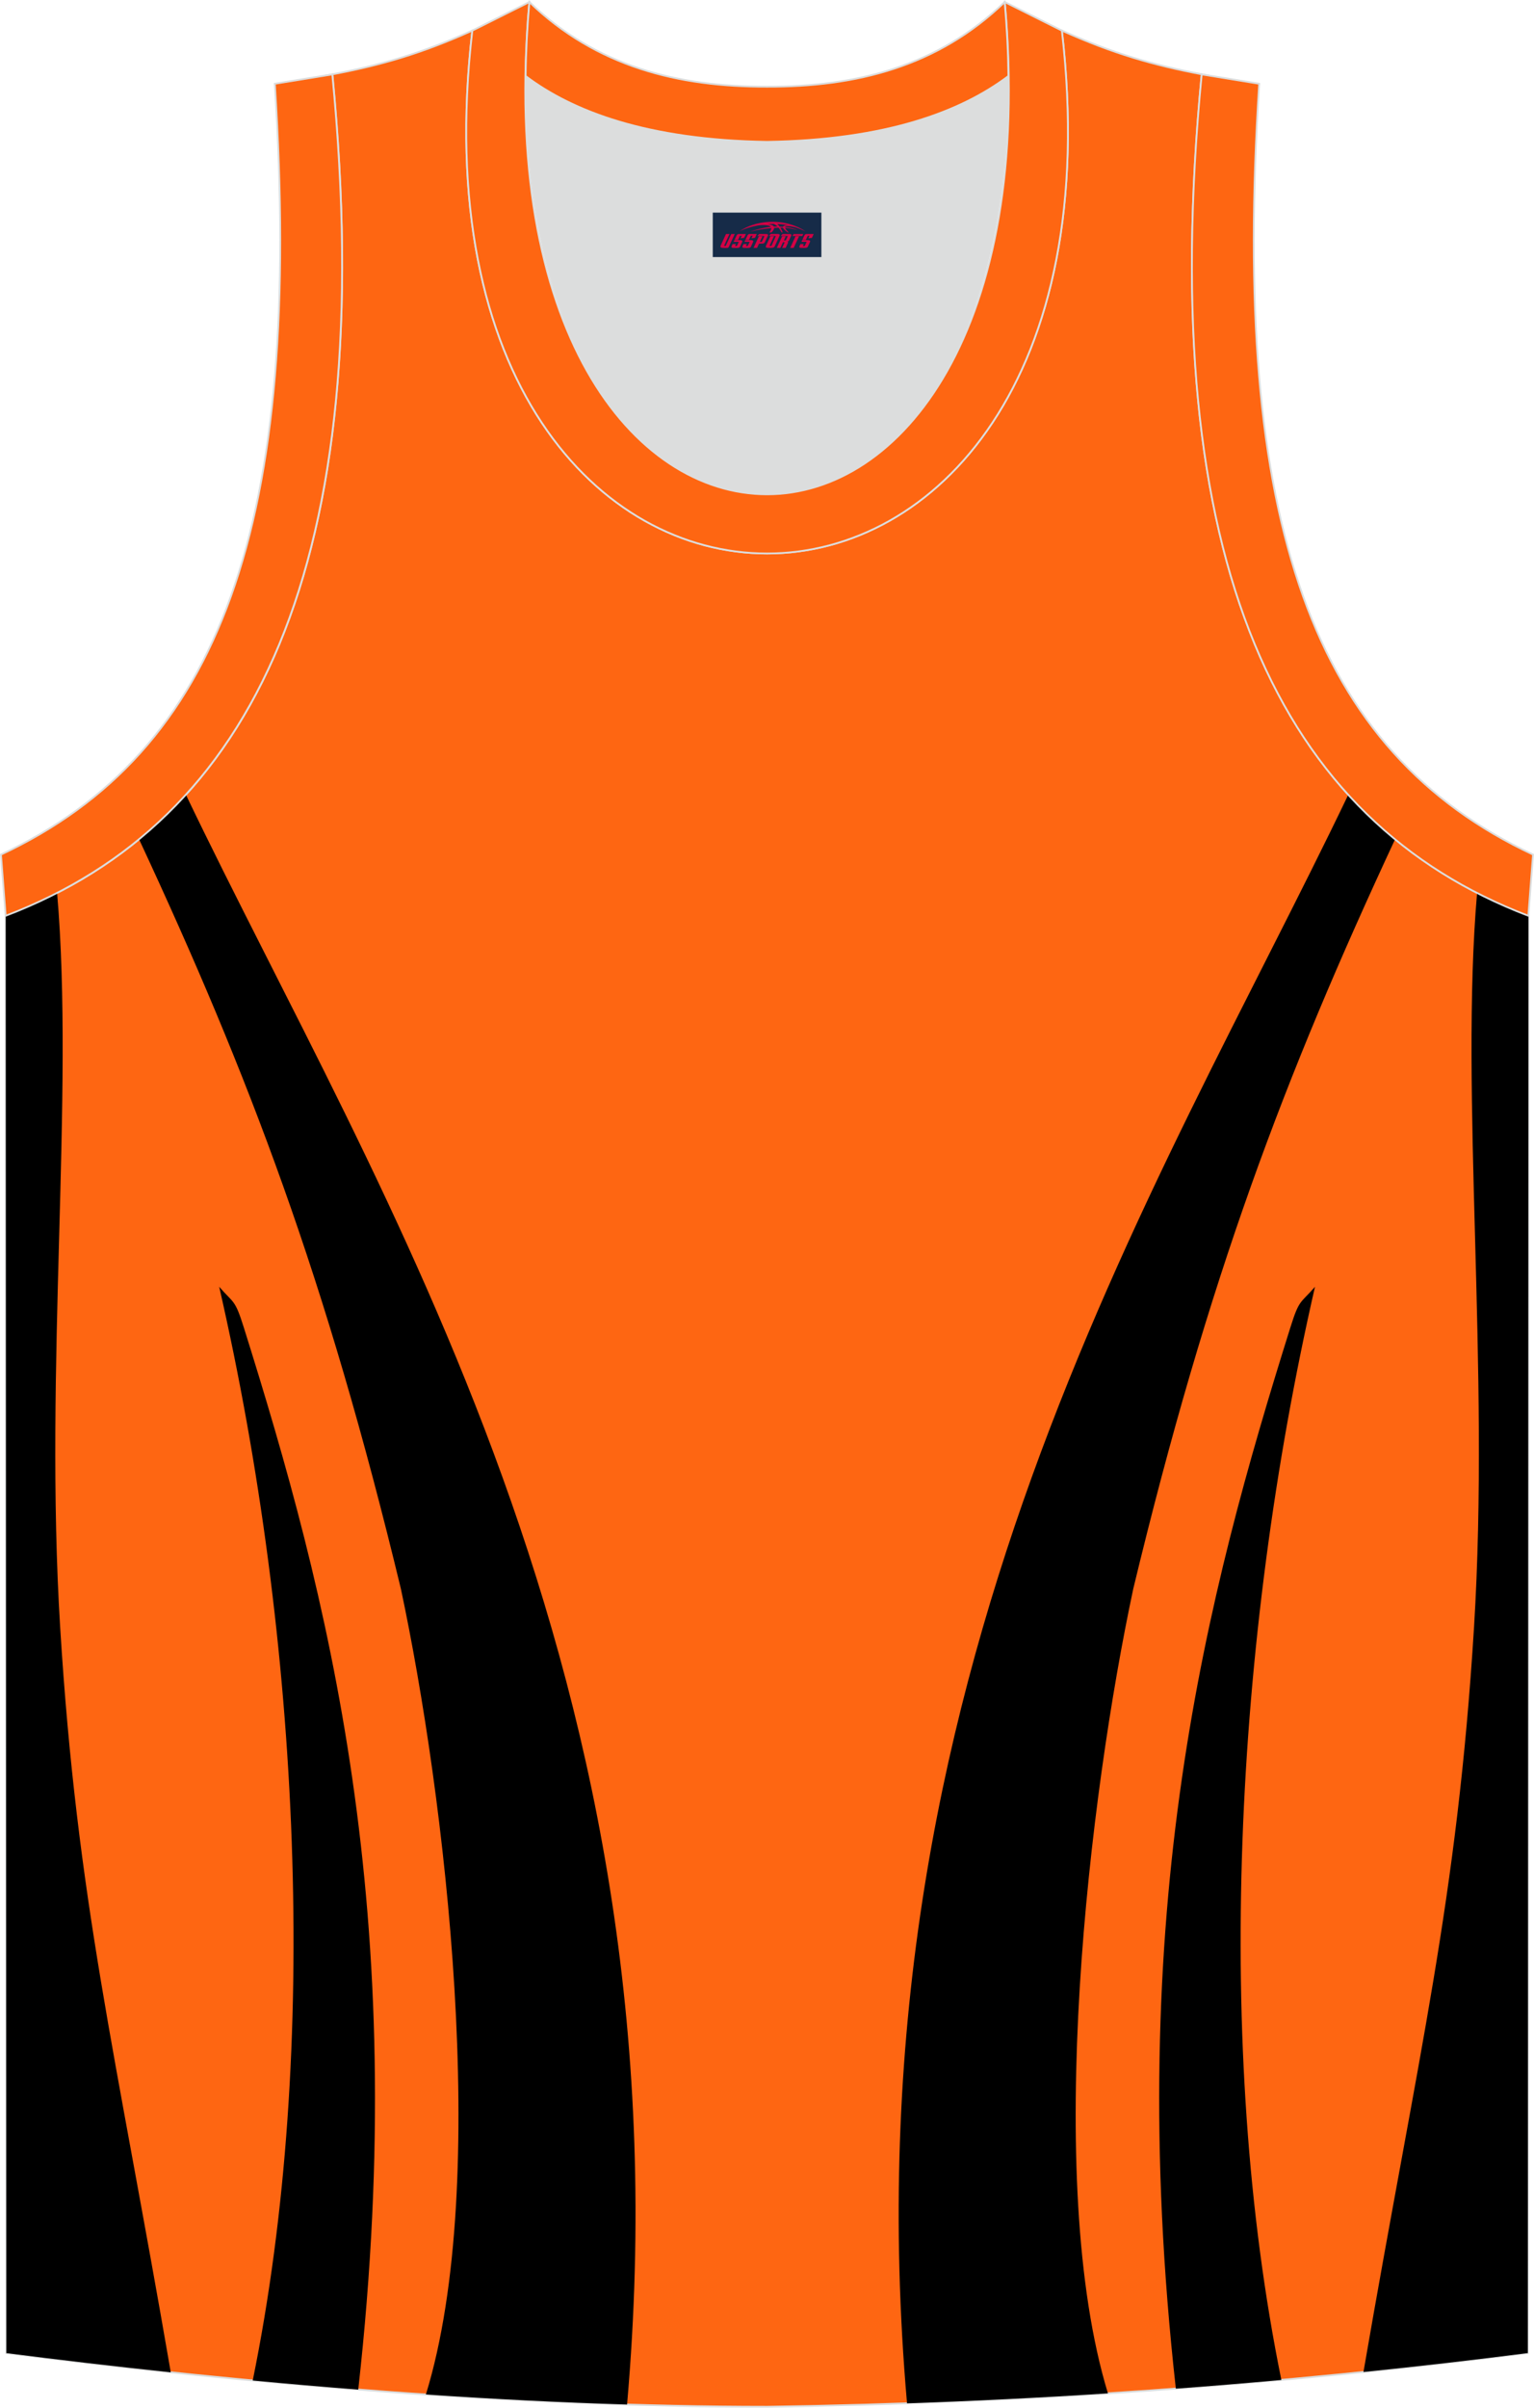 <?xml version="1.0" encoding="utf-8"?>
<!-- Generator: Adobe Illustrator 24.0.1, SVG Export Plug-In . SVG Version: 6.00 Build 0)  -->
<svg xmlns="http://www.w3.org/2000/svg" xmlns:xlink="http://www.w3.org/1999/xlink" version="1.1" id="图层_1" x="0px" y="0px" width="338.74px" height="531.5px" viewBox="0 0 339.01 531.88" enable-background="new 0 0 339.01 531.88" xml:space="preserve">
<g>
	
		<path fill-rule="evenodd" clip-rule="evenodd" fill="#FE6612" stroke="#DCDDDD" stroke-width="0.4" stroke-miterlimit="22.926" d="   M169.49,531.68c0.02,0,0.03,0,0.05,0H169.49L169.49,531.68L169.49,531.68L169.49,531.68z M169.54,531.68   c57.38-0.83,113.33-4.88,168.09-11.86l0.14-317.55c-54.53-20.78-82.66-77.25-72.19-185.88h0.02c-10.65-2-19.74-4.62-30.93-9.66   c17.79,154.02-148.08,154.02-130.29,0c-11.19,5.05-20.29,7.67-30.94,9.67h0.02C83.93,125.04,55.81,181.5,1.27,202.29l0.14,317.55   C55.72,526.75,114.83,531.68,169.54,531.68z"/>
	<g>
		<g>
			<path fill-rule="evenodd" clip-rule="evenodd" d="M12.62,197.24c3.84,44.57-2.88,104.67,0.68,162.3     c3.74,60.41,12.17,93.34,24.44,164.53c-12.28-1.3-24.42-2.72-36.33-4.24L1.27,202.29C5.19,200.79,8.97,199.11,12.62,197.24z"/>
			<path fill-rule="evenodd" clip-rule="evenodd" d="M30.73,185.39c24.44,52.49,41.26,96.77,57.86,165.57     c9.7,45.54,20.04,130.77,5.53,178.01c14.89,1,29.77,1.76,44.46,2.21c14.12-160.7-55.04-267.06-97.5-355.64     C37.84,179.11,34.39,182.39,30.73,185.39z"/>
			<path fill-rule="evenodd" clip-rule="evenodd" d="M48.44,284.25c3.24,3.76,3.45,2.64,5.44,8.99     c18.36,58.53,37.14,128.94,25.29,234.65c-7.79-0.61-15.57-1.28-23.32-2.01C70.83,452.51,66.33,362.36,48.44,284.25z"/>
		</g>
		<g>
			<path fill-rule="evenodd" clip-rule="evenodd" d="M326.43,197.23c-3.84,44.57,2.88,104.68-0.68,162.31     c-3.74,60.39-12.17,93.32-24.43,164.46c12.17-1.25,24.27-2.64,36.32-4.18l0.14-317.55C333.85,200.78,330.07,199.1,326.43,197.23z     "/>
			<path fill-rule="evenodd" clip-rule="evenodd" d="M308.31,185.39c-24.44,52.49-41.27,96.77-57.86,165.58     c-9.69,45.46-20,130.46-5.6,177.75c-14.71,0.95-29.51,1.68-44.4,2.2c-14.02-160.55,55.1-266.83,97.52-355.38     C301.21,179.11,304.66,182.39,308.31,185.39z"/>
			<path fill-rule="evenodd" clip-rule="evenodd" d="M290.61,284.25c-3.24,3.76-3.45,2.64-5.44,8.99     c-18.35,58.49-37.11,128.84-25.31,234.44c7.8-0.58,15.57-1.22,23.32-1.92C268.22,452.41,272.72,362.32,290.61,284.25z"/>
		</g>
	</g>
	<path fill-rule="evenodd" clip-rule="evenodd" fill="#DCDDDD" d="M169.51,31.32c26.46-0.42,42.92-6.7,53.29-14.5   c0.02-0.06,0.03-0.12,0.05-0.17c1.15,124.08-107.83,124.08-106.68,0c0.02,0.06,0.03,0.12,0.05,0.18   C126.6,24.62,143.06,30.9,169.51,31.32z"/>
	
		<path fill-rule="evenodd" clip-rule="evenodd" fill="#FE6612" stroke="#DCDDDD" stroke-width="0.4" stroke-miterlimit="22.926" d="   M1.25,202.29c54.53-20.78,82.66-77.25,72.19-185.88l-12.71,2.07c6.3,97.69-12.01,147.55-60.52,170.3L1.25,202.29z"/>
	
		<path fill-rule="evenodd" clip-rule="evenodd" fill="#FE6612" stroke="#DCDDDD" stroke-width="0.4" stroke-miterlimit="22.926" d="   M116.99,0.43c-12.98,145,118.03,145,105.06,0l12.62,6.31c17.79,154.02-148.08,154.02-130.29,0L116.99,0.43z"/>
	
		<path fill-rule="evenodd" clip-rule="evenodd" fill="#FE6612" stroke="#DCDDDD" stroke-width="0.4" stroke-miterlimit="22.926" d="   M116.99,0.43c14.82,14.3,32.93,18.75,52.52,18.7c19.61,0.05,37.7-4.4,52.52-18.7c0.5,5.62,0.77,11.02,0.82,16.2   c-0.02,0.06-0.03,0.13-0.05,0.19c-10.37,7.79-26.84,14.08-53.29,14.5c-26.46-0.42-42.92-6.7-53.29-14.5   c-0.02-0.06-0.03-0.13-0.05-0.19C116.22,11.45,116.49,6.06,116.99,0.43z"/>
	
		<path fill-rule="evenodd" clip-rule="evenodd" fill="#FE6612" stroke="#DCDDDD" stroke-width="0.4" stroke-miterlimit="22.926" d="   M337.76,202.29c-54.53-20.78-82.66-77.25-72.19-185.88l12.71,2.07c-6.3,97.69,12.01,147.55,60.52,170.3L337.76,202.29z"/>
	
</g>
<g id="tag_logo">
	<rect y="46.95" fill="#162B48" width="24" height="9.818" x="157.52"/>
	<g>
		<path fill="#D30044" d="M173.48,50.14l0.005-0.011c0.131-0.311,1.085-0.262,2.351,0.071c0.715,0.24,1.44,0.54,2.193,0.9    c-0.218-0.147-0.447-0.289-0.682-0.42l0.011,0.005l-0.011-0.005c-1.478-0.845-3.218-1.418-5.1-1.62    c-1.282-0.115-1.658-0.082-2.411-0.055c-2.449,0.142-4.68,0.905-6.458,2.095c1.26-0.638,2.722-1.075,4.195-1.336    c1.467-0.18,2.476-0.033,2.771,0.344c-1.691,0.175-3.469,0.633-4.555,1.075c1.156-0.338,2.967-0.665,4.647-0.813    c0.016,0.251-0.115,0.567-0.415,0.96h0.475c0.376-0.382,0.584-0.725,0.595-1.004c0.333-0.022,0.66-0.033,0.971-0.033    C172.31,50.58,172.52,50.93,172.72,51.32h0.262c-0.125-0.344-0.295-0.687-0.518-1.036c0.207,0,0.393,0.005,0.567,0.011    c0.104,0.267,0.496,0.66,1.058,1.025h0.245c-0.442-0.365-0.753-0.753-0.835-1.004c1.047,0.065,1.696,0.224,2.885,0.513    C175.3,50.4,174.56,50.23,173.48,50.14z M171.04,50.05c-0.164-0.295-0.655-0.485-1.402-0.551    c0.464-0.033,0.922-0.055,1.364-0.055c0.311,0.147,0.589,0.344,0.84,0.589C171.58,50.03,171.31,50.04,171.04,50.05z M173.02,50.1c-0.224-0.016-0.458-0.027-0.715-0.044c-0.147-0.202-0.311-0.398-0.502-0.6c0.082,0,0.164,0.005,0.24,0.011    c0.72,0.033,1.429,0.125,2.138,0.273C173.51,49.7,173.13,49.86,173.02,50.1z"/>
		<path fill="#D30044" d="M160.44,51.68L159.27,54.23C159.09,54.6,159.36,54.74,159.84,54.74l0.873,0.005    c0.115,0,0.251-0.049,0.327-0.175l1.342-2.891H161.6L160.38,54.31H160.21c-0.147,0-0.185-0.033-0.147-0.125l1.156-2.504H160.44L160.44,51.68z M162.3,53.03h1.271c0.36,0,0.584,0.125,0.442,0.425L163.54,54.49C163.44,54.71,163.17,54.74,162.94,54.74H162.02c-0.267,0-0.442-0.136-0.349-0.333l0.235-0.513h0.742L162.47,54.27C162.45,54.32,162.49,54.33,162.55,54.33h0.18    c0.082,0,0.125-0.016,0.147-0.071l0.376-0.813c0.011-0.022,0.011-0.044-0.055-0.044H162.13L162.3,53.03L162.3,53.03z M163.12,52.96h-0.78l0.475-1.025c0.098-0.218,0.338-0.256,0.578-0.256H164.84L164.45,52.52L163.67,52.64l0.262-0.562H163.64c-0.082,0-0.12,0.016-0.147,0.071L163.12,52.96L163.12,52.96z M164.71,53.03L164.54,53.4h1.069c0.06,0,0.06,0.016,0.049,0.044    L165.28,54.26C165.26,54.31,165.22,54.33,165.14,54.33H164.96c-0.055,0-0.104-0.011-0.082-0.06l0.175-0.376H164.31L164.08,54.41C163.98,54.6,164.16,54.74,164.43,54.74h0.916c0.24,0,0.502-0.033,0.605-0.251l0.475-1.031c0.142-0.3-0.082-0.425-0.442-0.425H164.71L164.71,53.03z M165.52,52.96l0.371-0.818c0.022-0.055,0.06-0.071,0.147-0.071h0.295L166.07,52.63l0.791-0.115l0.387-0.845H165.8c-0.24,0-0.48,0.038-0.578,0.256L164.75,52.96L165.52,52.96L165.52,52.96z M167.92,53.42h0.278c0.087,0,0.153-0.022,0.202-0.115    l0.496-1.075c0.033-0.076-0.011-0.12-0.125-0.12H167.37l0.431-0.431h1.522c0.355,0,0.485,0.153,0.393,0.355l-0.676,1.445    c-0.06,0.125-0.175,0.333-0.644,0.327l-0.649-0.005L167.31,54.74H166.53l1.178-2.558h0.785L167.92,53.42L167.92,53.42z     M170.51,54.23c-0.022,0.049-0.06,0.076-0.142,0.076h-0.191c-0.082,0-0.109-0.027-0.082-0.076l0.944-2.051h-0.785l-0.987,2.138    c-0.125,0.273,0.115,0.415,0.453,0.415h0.72c0.327,0,0.649-0.071,0.769-0.322l1.085-2.384c0.093-0.202-0.06-0.355-0.415-0.355    h-1.533l-0.431,0.431h1.38c0.115,0,0.164,0.033,0.131,0.104L170.51,54.23L170.51,54.23z M173.23,53.1h0.278    c0.087,0,0.158-0.022,0.202-0.115l0.344-0.753c0.033-0.076-0.011-0.12-0.125-0.12h-1.402l0.425-0.431h1.527    c0.355,0,0.485,0.153,0.393,0.355l-0.529,1.124c-0.044,0.093-0.147,0.18-0.393,0.18c0.224,0.011,0.256,0.158,0.175,0.327    l-0.496,1.075h-0.785l0.54-1.167c0.022-0.055-0.005-0.087-0.104-0.087h-0.235L172.46,54.74h-0.785l1.178-2.558h0.785L173.23,53.1L173.23,53.1z M175.8,52.19L174.62,54.74h0.785l1.184-2.558H175.8L175.8,52.19z M177.31,52.12l0.202-0.431h-2.1l-0.295,0.431    H177.31L177.31,52.12z M177.29,53.03h1.271c0.36,0,0.584,0.125,0.442,0.425l-0.475,1.031c-0.104,0.218-0.371,0.251-0.605,0.251    h-0.916c-0.267,0-0.442-0.136-0.349-0.333l0.235-0.513h0.742L177.46,54.27c-0.022,0.049,0.022,0.06,0.082,0.06h0.18    c0.082,0,0.125-0.016,0.147-0.071l0.376-0.813c0.011-0.022,0.011-0.044-0.049-0.044h-1.069L177.29,53.03L177.29,53.03z     M178.1,52.96H177.32l0.475-1.025c0.098-0.218,0.338-0.256,0.578-0.256h1.451l-0.387,0.845l-0.791,0.115l0.262-0.562h-0.295    c-0.082,0-0.12,0.016-0.147,0.071L178.1,52.96z"/>
	</g>
</g>
</svg>